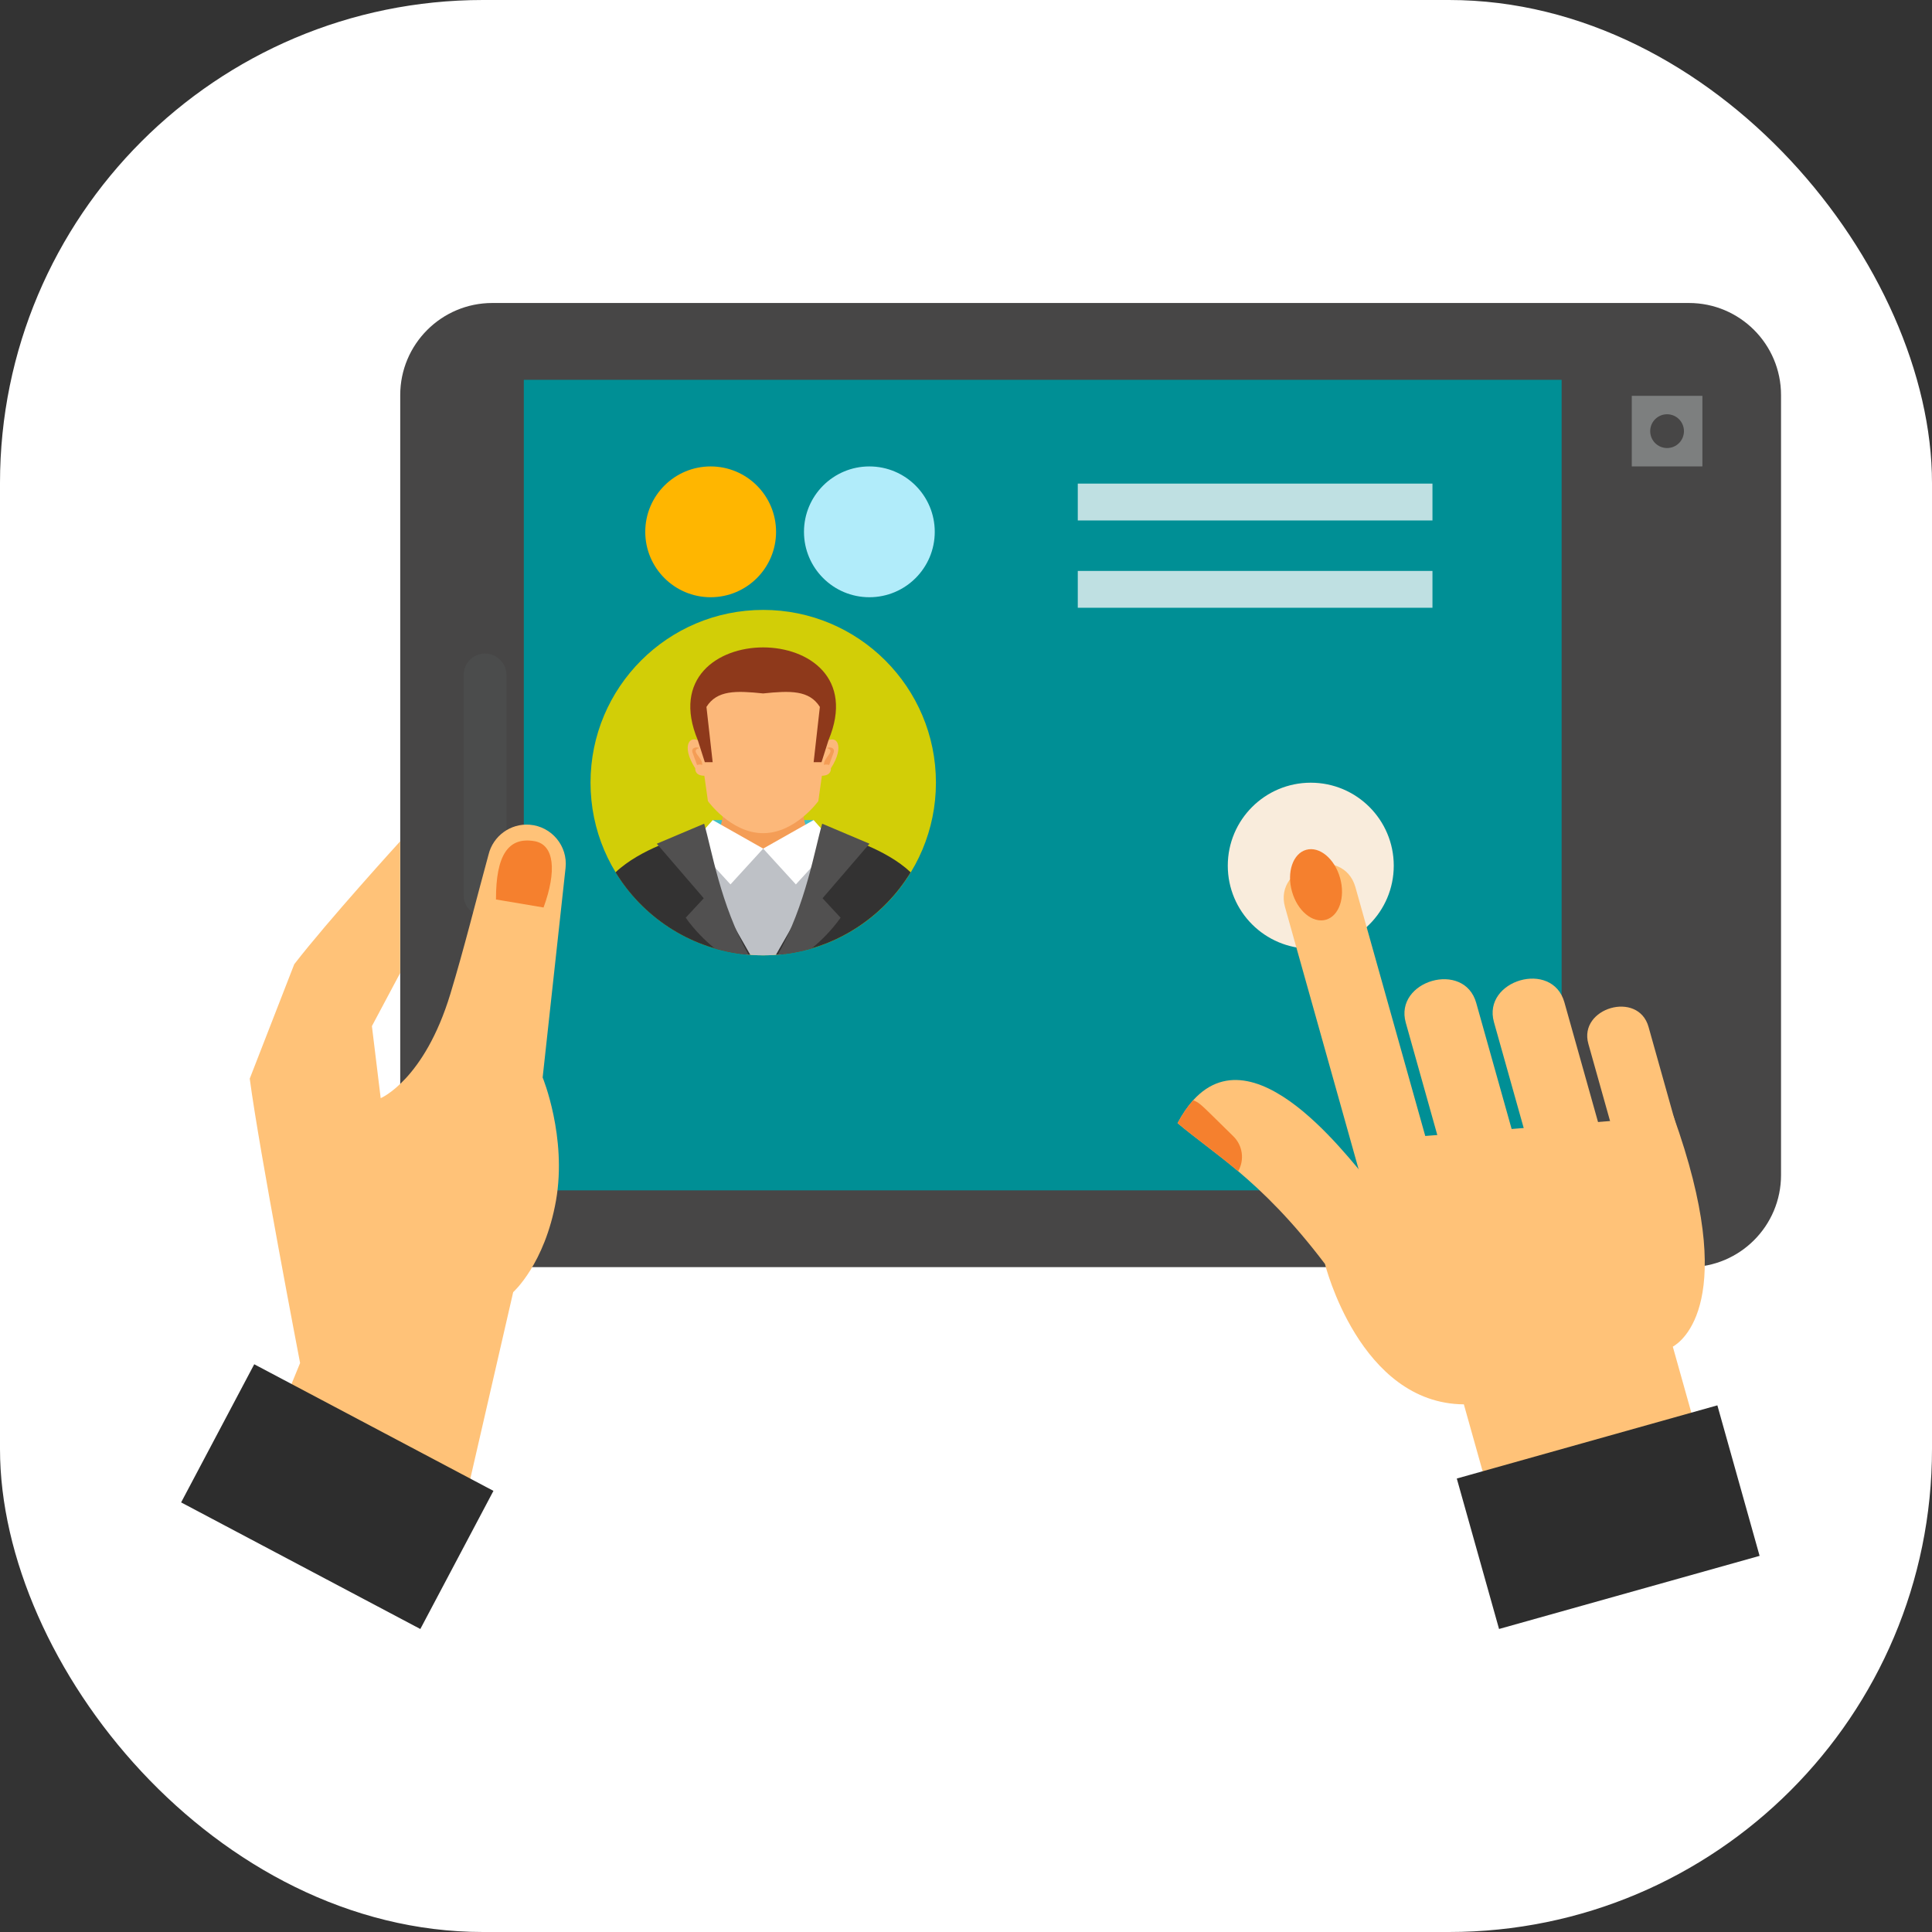 <svg xmlns="http://www.w3.org/2000/svg" width="64" height="64" viewBox="0 0 64 64" fill="none"><rect x="0" y="0" width="64" height="64" fill="#333333" stroke="none"/><rect width="64" height="64" rx="16" fill="white"></rect><path d="M13.258 13.088L13.258 38.924C13.258 40.61 14.624 41.976 16.309 41.976L55.948 41.976C57.634 41.976 58.999 40.61 58.999 38.924V13.088C58.999 11.403 57.634 10.037 55.948 10.037H16.309C14.625 10.037 13.258 11.403 13.258 13.088Z" fill="#474646"></path><path d="M54.055 15.451H56.394V13.112H54.055V15.451ZM55.783 14.282C55.783 14.592 55.533 14.842 55.224 14.842C54.916 14.842 54.665 14.592 54.665 14.282C54.665 13.973 54.916 13.723 55.224 13.723C55.533 13.723 55.783 13.973 55.783 14.282Z" fill="#7D7F7F"></path><path d="M16.067 21.651C16.457 21.651 16.776 21.968 16.776 22.359V29.654C16.776 30.045 16.457 30.362 16.067 30.362C15.675 30.362 15.359 30.045 15.359 29.654V22.359C15.359 21.968 15.675 21.651 16.067 21.651Z" fill="#4B4C4C"></path><path d="M51.731 12.582H17.352V39.433H51.731V12.582Z" fill="#008F95"></path><path d="M8.698 48.19L9.941 45.152C9.941 45.152 8.585 38.103 8.273 35.731L9.747 31.942C10.851 30.51 13.256 27.87 13.256 27.87V32.233L12.32 33.991L12.611 36.378C12.611 36.378 14.054 35.776 14.919 32.924C15.382 31.397 15.762 29.849 16.183 28.311C16.333 27.691 16.913 27.269 17.549 27.32C18.276 27.379 18.813 28.026 18.735 28.751L17.976 35.693C17.976 35.693 18.786 37.662 18.419 39.766C18.048 41.872 17 42.804 17 42.804L14.831 52.24L8.698 48.19Z" fill="#FFC278"></path><path d="M16.43 29.796L18.006 30.062C18.448 28.853 18.365 27.98 17.707 27.865C16.834 27.713 16.427 28.332 16.43 29.796Z" fill="#F5802E"></path><path d="M46.17 28.677C46.17 30.195 44.939 31.426 43.421 31.426C41.903 31.426 40.672 30.195 40.672 28.677C40.672 27.159 41.903 25.928 43.421 25.928C44.939 25.928 46.17 27.159 46.17 28.677Z" fill="#F9ECDC"></path><path d="M47.736 39.493C47.901 40.073 47.562 40.677 46.981 40.84L46.752 40.904C46.17 41.067 45.567 40.728 45.403 40.148L42.568 30.048C42.177 28.657 44.501 27.97 44.901 29.392L47.736 39.493Z" fill="#FFC278"></path><path d="M51.006 40.715C51.17 41.296 50.829 41.9 50.249 42.063L50.019 42.127C49.438 42.291 48.835 41.952 48.671 41.37L46.568 33.878C46.177 32.486 48.502 31.801 48.902 33.223L51.006 40.715Z" fill="#FFC278"></path><path d="M53.928 40.697C54.09 41.278 53.751 41.88 53.17 42.043L52.941 42.108C52.36 42.27 51.757 41.932 51.594 41.352L49.489 33.859C49.099 32.467 51.423 31.781 51.823 33.204L53.928 40.697Z" fill="#FFC278"></path><path d="M55.414 44.61L56.878 49.823L49.964 51.765L48.492 46.521C45.039 46.494 43.891 41.87 43.891 41.87C42.796 40.424 41.853 39.505 41.016 38.798C40.274 38.175 39.616 37.715 39.008 37.205C39.172 36.899 39.344 36.648 39.526 36.447C41.717 34.025 45.055 38.918 45.438 39.229L47.212 37.631L55.432 36.965C57.632 43.09 55.708 44.445 55.414 44.61Z" fill="#FFC278"></path><path d="M58.289 51.54L49.658 53.962L48.258 48.978L56.89 46.554L58.289 51.54Z" fill="#2D2D2D"></path><path d="M8.422 45.193L6 49.769L13.924 53.963L16.346 49.387L8.422 45.193Z" fill="#2D2D2D"></path><path d="M55.761 38.117L54.61 34.017C54.269 32.802 52.282 33.387 52.616 34.576L53.768 38.677L55.761 38.117Z" fill="#FFC278"></path><path d="M41.016 38.799C40.274 38.175 39.616 37.716 39.008 37.206C39.172 36.899 39.344 36.649 39.526 36.447C39.769 36.544 39.766 36.576 40.853 37.638C41.173 37.95 41.228 38.43 41.016 38.799Z" fill="#F5802E"></path><path d="M44.392 29.085C44.572 29.725 44.36 30.344 43.921 30.468C43.48 30.591 42.978 30.173 42.799 29.533C42.618 28.893 42.83 28.274 43.27 28.151C43.71 28.027 44.213 28.445 44.392 29.085Z" fill="#F5802E"></path><path d="M31.004 25.925C31.004 29.067 28.458 31.647 25.282 31.647C22.152 31.647 19.562 29.108 19.562 25.925C19.562 22.766 22.123 20.204 25.282 20.204C28.442 20.204 31.004 22.766 31.004 25.925Z" fill="#D2CE07"></path><path d="M26.951 27.166H23.609V28.203H26.951V27.166Z" fill="#3DC0CD"></path><path d="M23.997 26.749H26.565C26.606 27.037 26.765 27.88 27.039 28.112C27.018 30.862 23.484 30.85 23.524 28.112C23.797 27.88 23.957 27.037 23.997 26.749Z" fill="#F49D56"></path><path d="M25.279 21.928L27.559 23.335L27.108 26.537C27.108 26.537 26.348 27.6 25.279 27.6C24.211 27.6 23.451 26.537 23.451 26.537L23 23.335L25.279 21.928Z" fill="#FCB87A"></path><path d="M27.483 29.175C27.214 30.003 26.568 30.921 25.995 31.603C25.761 31.632 25.522 31.647 25.279 31.647C25.038 31.647 24.8 31.632 24.566 31.602C23.992 30.921 23.348 30.002 23.078 29.175L24.224 28.232L25.28 28.11L26.338 28.232L27.483 29.175Z" fill="#BEC1C6"></path><path d="M27.287 24.62C27.705 24.262 28.012 24.7 27.523 25.452C27.523 25.452 27.561 25.699 27.211 25.699L27.287 24.62Z" fill="#FCB87A"></path><path d="M23.268 24.62C22.85 24.262 22.542 24.7 23.032 25.452C23.032 25.452 22.995 25.699 23.345 25.699L23.268 24.62Z" fill="#FCB87A"></path><path d="M27.387 24.78C27.387 24.78 27.487 24.735 27.57 24.78C27.57 24.78 27.669 24.825 27.605 24.959L27.466 25.342C27.466 25.342 27.373 25.303 27.299 25.342C27.258 25.096 27.727 24.87 27.387 24.78Z" fill="#F49D56"></path><path d="M23.169 24.78C23.169 24.78 23.07 24.735 22.986 24.78C22.986 24.78 22.888 24.825 22.951 24.959L23.091 25.342C23.091 25.342 23.186 25.303 23.259 25.342C23.298 25.096 22.829 24.87 23.169 24.78Z" fill="#F49D56"></path><path d="M27.446 24.518L27.214 25.248H26.953L27.159 23.417C26.807 22.86 26.183 22.877 25.28 22.971C24.378 22.877 23.753 22.86 23.402 23.417L23.608 25.248H23.348L23.115 24.518C21.406 20.422 29.155 20.422 27.446 24.518Z" fill="#8E391B"></path><path d="M22.622 27.724L24.855 31.63C24.757 31.624 24.661 31.614 24.565 31.602C22.802 31.382 21.28 30.355 20.391 28.897C21.218 28.112 22.622 27.724 22.622 27.724Z" fill="#333232"></path><path d="M30.167 28.897C29.281 30.351 27.763 31.382 25.993 31.603C25.897 31.614 25.801 31.625 25.703 31.63L27.937 27.724C27.937 27.724 29.34 28.112 30.167 28.897Z" fill="#333232"></path><path d="M23.611 27.166L25.282 28.111L24.198 29.297L22.938 27.921L23.611 27.166Z" fill="white"></path><path d="M26.952 27.166L25.281 28.111L26.364 29.297L27.626 27.921L26.952 27.166Z" fill="white"></path><path d="M24.796 31.626C24.718 31.619 24.64 31.612 24.563 31.602C24.258 31.564 23.96 31.501 23.672 31.416C23.34 31.144 23.004 30.807 22.715 30.4C23.017 30.075 23.313 29.756 23.313 29.756L21.758 27.949L23.326 27.286C23.57 28.105 23.862 29.972 24.796 31.626Z" fill="#515050"></path><path d="M27.248 29.756C27.248 29.756 27.545 30.076 27.846 30.4C27.556 30.808 27.22 31.145 26.887 31.419C26.6 31.503 26.302 31.565 25.998 31.603C25.921 31.612 25.843 31.62 25.766 31.626C26.701 29.972 26.992 28.105 27.236 27.286L28.803 27.949L27.248 29.756Z" fill="#515050"></path><path d="M25.708 17.618C25.708 18.814 24.738 19.784 23.541 19.784C22.345 19.784 21.375 18.814 21.375 17.618C21.375 16.421 22.345 15.451 23.541 15.451C24.738 15.451 25.708 16.421 25.708 17.618Z" fill="#FFB600"></path><path d="M30.965 17.618C30.965 18.814 29.995 19.784 28.799 19.784C27.603 19.784 26.633 18.814 26.633 17.618C26.633 16.421 27.603 15.451 28.799 15.451C29.995 15.451 30.965 16.421 30.965 17.618Z" fill="#B1ECFA"></path><path d="M47.452 16.02H35.703V17.241H47.452V16.02Z" fill="#BFE0E2"></path><path d="M47.452 18.913H35.703V20.133H47.452V18.913Z" fill="#BFE0E2"></path></svg>